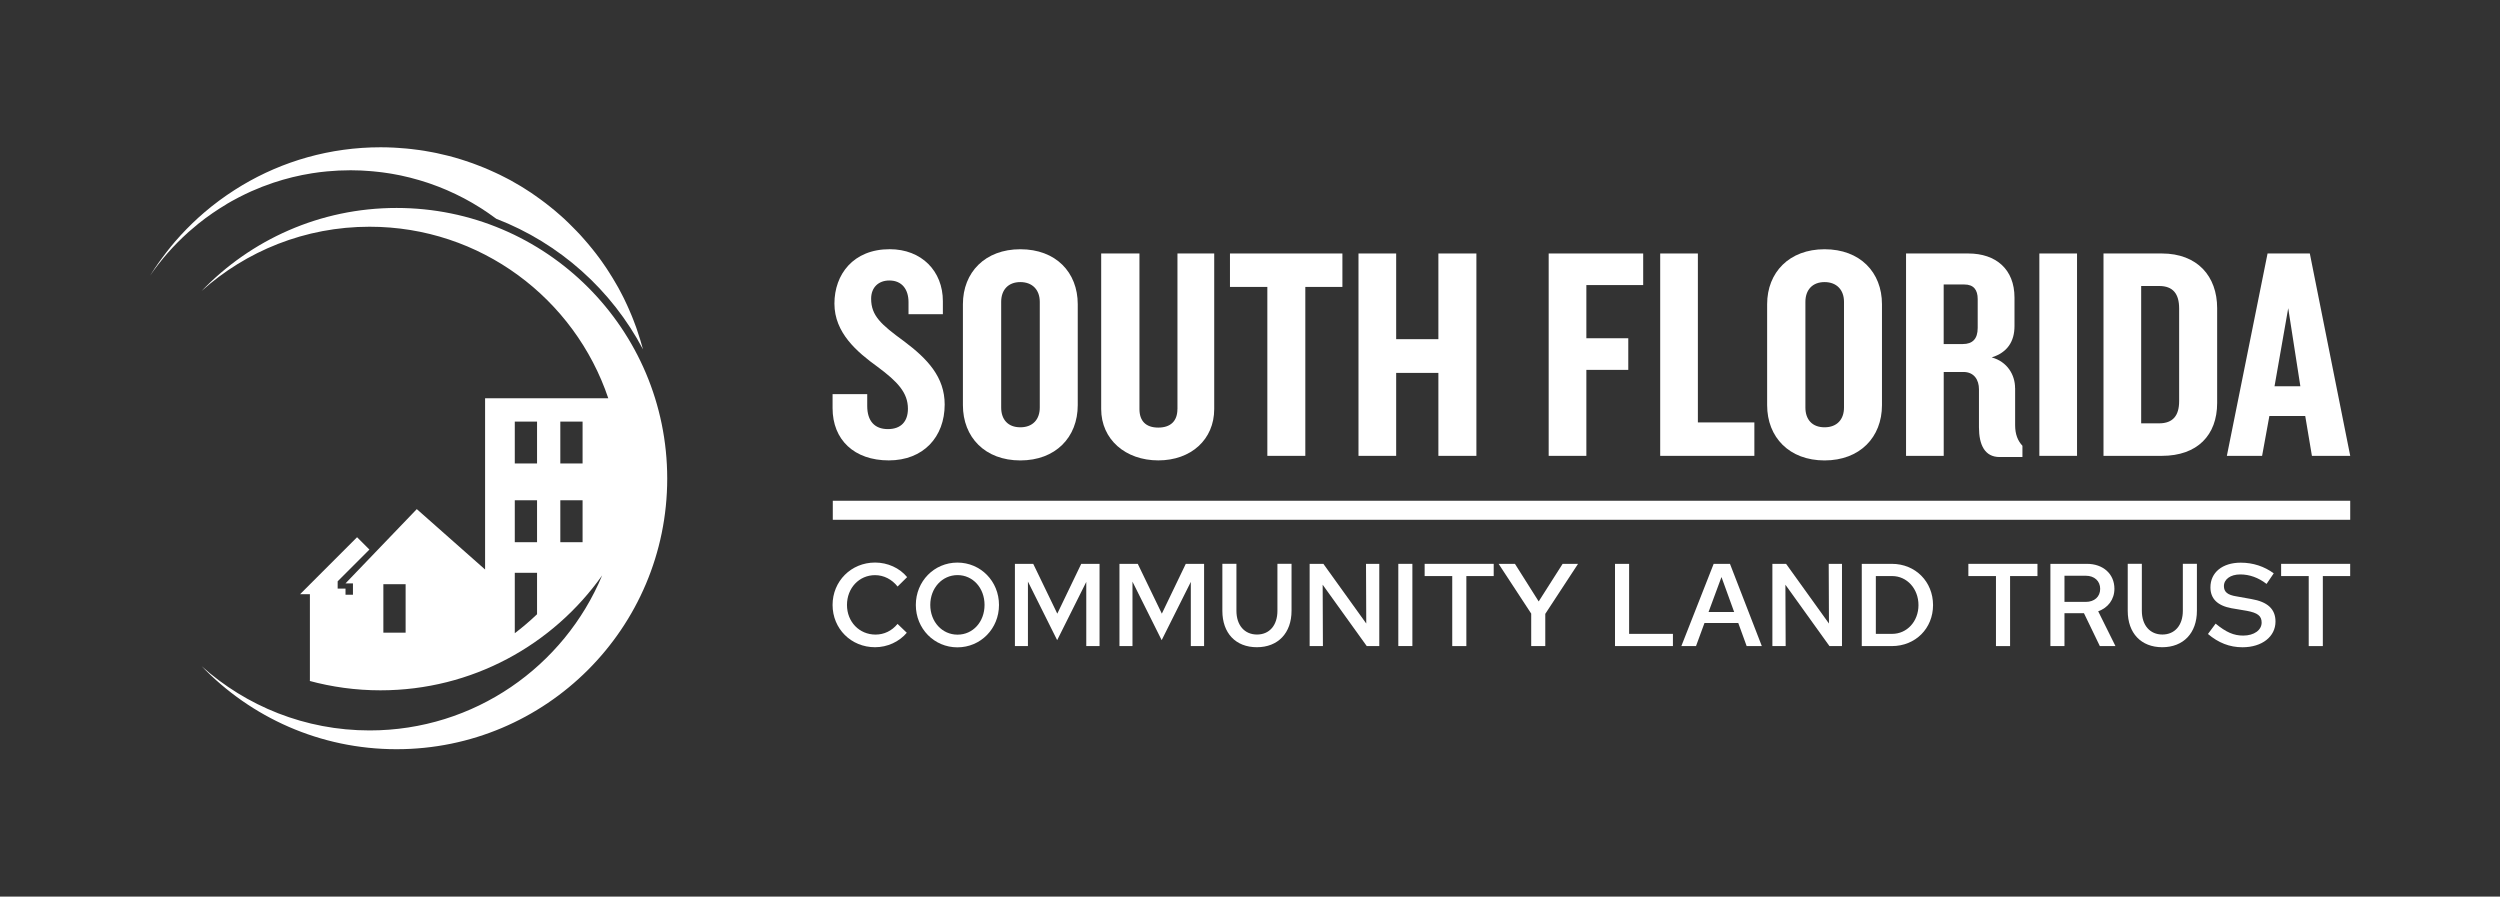 <?xml version="1.0" encoding="UTF-8"?>
<svg xmlns="http://www.w3.org/2000/svg" id="Layer_1" data-name="Layer 1" viewBox="0 0 595.2 213.46">
  <rect x="0" y="0" width="595.2" height="213.46" fill="#333333" stroke="none"/>
  <defs>
    <style>
      .cls-1 {
        fill: #fff;
        stroke-width: 0px;
      }
    </style>
  </defs>
  <g>
    <path class="cls-1" d="m53.91,48.61c.42-.25.84-.49,1.27-.73.54-.3,1.09-.6,1.64-.88.51-.27,1.03-.53,1.56-.78.48-.23.97-.46,1.46-.68,1.71-.76,3.46-1.44,5.25-2.04,2.97-.99,6.05-1.75,9.21-2.25,1.19-.19,2.38-.34,3.59-.45,1.81-.17,3.65-.26,5.51-.26.06,0,.11,0,.17,0,0,0,.01,0,.02,0,.75,0,1.49.02,2.24.05.24.01.48.03.72.04.51.03,1.02.06,1.52.1.27.02.55.05.82.07.47.04.95.09,1.42.15.27.03.55.07.82.1.49.06.97.14,1.45.21.25.04.49.08.74.12.57.1,1.14.21,1.71.32.15.03.29.05.44.09.72.15,1.44.32,2.16.5.11.03.21.06.32.09.6.15,1.19.32,1.79.49.2.06.4.12.6.18.5.15,1,.31,1.49.47.21.07.43.15.64.22.49.17.97.35,1.45.53.2.07.39.15.59.22.53.21,1.06.43,1.59.65.13.06.26.11.4.17,1.35.59,2.67,1.22,3.96,1.9.08.04.16.09.24.13.55.29,1.1.6,1.64.91.14.08.28.16.42.25.49.29.97.58,1.45.88.14.09.29.18.43.27.49.31.98.64,1.46.97.11.08.22.15.33.23.58.41,1.16.82,1.73,1.24,15.05,5.8,27.47,16.93,34.92,31.08,0,0,0,0,0-.01-.4-1.5-.86-2.98-1.36-4.44-.09-.25-.17-.5-.25-.75-.21-.58-.43-1.16-.65-1.73-.13-.32-.25-.64-.38-.96-.23-.55-.46-1.1-.7-1.65-.14-.33-.29-.65-.44-.98-.25-.54-.5-1.07-.76-1.61-.15-.31-.31-.62-.47-.92-.28-.54-.55-1.08-.85-1.61-.12-.21-.25-.42-.37-.64-.63-1.11-1.29-2.2-1.98-3.26-.15-.23-.3-.47-.45-.7-.32-.48-.65-.94-.97-1.41-.22-.31-.44-.63-.67-.94-.32-.44-.65-.88-.99-1.31-.25-.32-.5-.64-.76-.96-.33-.42-.67-.83-1.02-1.24-.27-.32-.55-.64-.83-.96-.35-.39-.69-.79-1.04-1.17-.3-.33-.61-.65-.92-.97-.57-.59-1.15-1.18-1.74-1.75-.4-.39-.8-.78-1.21-1.16-.34-.32-.7-.62-1.05-.93-.37-.32-.74-.65-1.11-.96-.36-.3-.73-.6-1.09-.89-.39-.31-.77-.62-1.17-.92-.37-.28-.73-.56-1.11-.83-.42-.31-.84-.6-1.26-.9-.36-.25-.72-.5-1.08-.75-.49-.33-.99-.64-1.48-.95-.31-.2-.62-.4-.94-.59-.79-.48-1.6-.94-2.41-1.39-.29-.16-.59-.31-.88-.46-.56-.3-1.13-.59-1.71-.87-.35-.17-.71-.34-1.07-.5-.53-.25-1.06-.49-1.6-.72-.37-.16-.74-.32-1.11-.47-.55-.23-1.1-.44-1.66-.65-.36-.14-.72-.28-1.09-.41-.62-.22-1.26-.43-1.89-.64-.3-.1-.6-.2-.9-.29-.93-.29-1.87-.56-2.82-.8-.18-.05-.36-.08-.54-.13-.78-.2-1.57-.38-2.36-.55-.34-.07-.68-.13-1.02-.2-.65-.12-1.29-.24-1.95-.35-.38-.06-.75-.12-1.13-.17-.64-.09-1.28-.17-1.92-.24-.38-.04-.75-.08-1.13-.12-.69-.07-1.39-.12-2.09-.16-.33-.02-.65-.05-.98-.06-1.02-.05-2.05-.08-3.09-.08-12.05,0-23.32,3.3-32.97,9.05-.58.35-1.16.7-1.73,1.07-2.55,1.63-4.99,3.43-7.28,5.39-.96.82-1.89,1.66-2.8,2.54-.48.47-.96.94-1.43,1.42-.94.96-1.85,1.95-2.73,2.97-.68.79-1.34,1.61-1.99,2.44-.36.46-.71.92-1.05,1.39-.63.85-1.25,1.72-1.84,2.6-.37.56-.74,1.13-1.09,1.7.65-.95,1.33-1.87,2.04-2.78,1.41-1.81,2.93-3.54,4.55-5.17,0,0,.02-.02.02-.02.77-.77,1.56-1.53,2.37-2.26.09-.08.18-.16.27-.24.72-.64,1.47-1.27,2.22-1.88,1.12-.9,2.27-1.76,3.46-2.57,1.08-.74,2.19-1.45,3.32-2.12Z"></path>
    <path class="cls-1" d="m94.41,49.51c-18.24,0-34.7,7.59-46.42,19.77,10.61-9.51,24.63-15.3,40-15.3,26.43,0,48.84,17.1,56.83,40.84h-29.33v40.77l-16.26-14.38-16.97,17.68h1.77v2.71h-1.77v-1.46h-1.87v-1.74l7.56-7.56-2.94-2.94-13.57,13.57h2.34v20.64c-.08-.02-.16-.03-.24-.04,5.43,1.48,11.14,2.28,17.04,2.28,21.81,0,41.08-10.81,52.78-27.36-9.03,21.67-30.42,36.91-55.36,36.91-15.37,0-29.39-5.79-40-15.3,11.72,12.18,28.18,19.77,46.42,19.77,35.58,0,64.43-28.85,64.43-64.43s-28.85-64.43-64.43-64.43Zm2.16,101.11h-5.3v-11.53h5.3v11.53Zm31.29-4.38c-1.68,1.6-3.45,3.11-5.3,4.52v-14.39h5.3v9.87Zm0-17.15h-5.3v-9.98h5.3v9.98Zm0-18.74h-5.3v-9.98h5.3v9.98Zm10.84,18.74h-5.3v-9.98h5.3v9.98Zm0-18.74h-5.3v-9.98h5.3v9.98Z"></path>
  </g>
  <g>
    <g>
      <rect class="cls-1" x="198.27" y="119.22" width="361.27" height="4.53"></rect>
      <g>
        <path class="cls-1" d="m213.68,148.53l2.21,2.12c-1.82,2.15-4.64,3.44-7.55,3.44-5.73,0-10.12-4.42-10.12-10.07s4.42-10.09,10.12-10.09c2.99,0,5.84,1.29,7.63,3.47l-2.27,2.24c-1.37-1.73-3.3-2.71-5.37-2.71-3.8,0-6.68,3.08-6.68,7.1s2.94,7.05,6.8,7.05c2.04,0,3.89-.89,5.23-2.54Z"></path>
        <path class="cls-1" d="m227.94,154.12c-5.54,0-9.9-4.45-9.9-10.09s4.36-10.09,9.9-10.09,9.9,4.45,9.9,10.09-4.36,10.09-9.9,10.09Zm.03-17.2c-3.66,0-6.49,3.08-6.49,7.1s2.82,7.08,6.49,7.08,6.43-3.05,6.43-7.08-2.77-7.1-6.43-7.1Z"></path>
        <path class="cls-1" d="m244.73,138.46v15.35h-3.1v-19.57h4.36l5.73,11.86,5.7-11.86h4.36v19.57h-3.16v-15.27l-6.93,13.87-6.96-13.95Z"></path>
        <path class="cls-1" d="m269.62,138.46v15.35h-3.1v-19.57h4.36l5.73,11.86,5.7-11.86h4.36v19.57h-3.16v-15.27l-6.94,13.87-6.96-13.95Z"></path>
        <path class="cls-1" d="m299.24,154.09c-5.03,0-8.22-3.33-8.22-8.67v-11.19h3.35v11.19c0,3.44,1.93,5.65,4.9,5.65s4.86-2.21,4.86-5.65v-11.19h3.36v11.19c0,5.29-3.22,8.67-8.25,8.67Z"></path>
        <path class="cls-1" d="m315.07,134.24l10.21,14.21-.06-14.21h3.16v19.57h-2.99l-10.49-14.6.06,14.6h-3.16v-19.57h3.27Z"></path>
        <path class="cls-1" d="m332.91,134.24h3.35v19.57h-3.35v-19.57Z"></path>
        <path class="cls-1" d="m339.18,134.24h16.44v2.91h-6.51v16.67h-3.36v-16.67h-6.57v-2.91Z"></path>
        <path class="cls-1" d="m364.54,146.07l-7.75-11.83h3.89l5.65,8.95,5.7-8.95h3.67l-7.8,11.91v7.66h-3.35v-7.75Z"></path>
        <path class="cls-1" d="m384.51,134.24h3.35v16.67h10.43v2.91h-13.79v-19.57Z"></path>
        <path class="cls-1" d="m407.98,134.24h3.89l7.58,19.57h-3.61l-1.99-5.48h-8.05l-2.01,5.48h-3.49l7.69-19.57Zm4.89,11.47l-3.02-8.33-3.08,8.33h6.1Z"></path>
        <path class="cls-1" d="m425.23,134.24l10.21,14.21-.06-14.21h3.16v19.57h-2.99l-10.48-14.6.06,14.6h-3.16v-19.57h3.27Z"></path>
        <path class="cls-1" d="m443.25,134.24h7.16c5.65,0,9.81,4.28,9.81,9.82s-4.17,9.76-9.81,9.76h-7.16v-19.57Zm3.35,2.91v13.76h3.89c3.52,0,6.26-2.96,6.26-6.85s-2.74-6.91-6.26-6.91h-3.89Z"></path>
        <path class="cls-1" d="m468.64,134.24h16.44v2.91h-6.52v16.67h-3.36v-16.67h-6.57v-2.91Z"></path>
        <path class="cls-1" d="m488.16,134.24h8.7c3.86,0,6.54,2.41,6.54,5.93,0,2.54-1.51,4.53-3.86,5.37l4.11,8.28h-3.72l-3.78-7.83h-4.64v7.83h-3.35v-19.57Zm3.35,2.82v6.24h5.06c2.07,0,3.44-1.23,3.44-3.1s-1.37-3.13-3.44-3.13h-5.06Z"></path>
        <path class="cls-1" d="m514.79,154.09c-5.03,0-8.22-3.33-8.22-8.67v-11.19h3.36v11.19c0,3.44,1.93,5.65,4.89,5.65s4.87-2.21,4.87-5.65v-11.19h3.35v11.19c0,5.29-3.21,8.67-8.25,8.67Z"></path>
        <path class="cls-1" d="m527.49,148.47c2.52,2.07,4.33,2.85,6.57,2.85,2.6,0,4.39-1.31,4.39-3.1,0-1.59-.95-2.32-3.55-2.8l-3.61-.61c-3.38-.62-5.03-2.29-5.03-4.98,0-3.52,2.83-5.87,7.21-5.87,2.94,0,5.62.89,7.86,2.54l-1.71,2.52c-1.95-1.51-4.08-2.26-6.26-2.26-2.35,0-3.89,1.17-3.89,2.77,0,1.4.87,2.13,3.02,2.46l3.47.62c3.94.67,5.79,2.41,5.79,5.37,0,3.58-3.19,6.12-7.86,6.12-3.08,0-5.73-1.06-8.22-3.16l1.82-2.46Z"></path>
        <path class="cls-1" d="m543.09,134.24h16.44v2.91h-6.51v16.67h-3.36v-16.67h-6.57v-2.91Z"></path>
      </g>
    </g>
    <g>
      <path class="cls-1" d="m215.14,81.18c-5.35-3.91-7.74-6.01-7.74-10.06,0-2.68,1.74-4.34,4.34-4.34,3.04,0,4.56,2.17,4.56,5.14v2.89h8.18v-3.11c0-7.16-5.06-12.37-12.66-12.37-8.68,0-13.16,6-13.16,12.95s5.35,11.5,10.27,15.05c4.77,3.54,7.23,6.15,7.23,9.98,0,2.97-1.59,4.85-4.77,4.85s-4.92-1.95-4.92-5.5v-2.82h-8.25v3.33c0,7.52,5.14,12.44,13.38,12.44s13.31-5.57,13.31-13.31c0-6.51-4.05-10.85-9.77-15.12Z"></path>
      <path class="cls-1" d="m242.92,59.34c-8.39,0-13.67,5.5-13.67,13.09v24.02c0,7.67,5.28,13.17,13.67,13.17s13.67-5.5,13.67-13.17v-24.02c0-7.6-5.21-13.09-13.67-13.09Zm4.63,37.69c0,2.82-1.66,4.7-4.63,4.7s-4.56-1.88-4.56-4.7v-25.17c0-2.82,1.66-4.7,4.56-4.7s4.63,1.88,4.63,4.7v25.17Z"></path>
      <path class="cls-1" d="m280.32,97.39c0,2.82-1.59,4.41-4.56,4.41s-4.48-1.59-4.48-4.41v-37.04h-9.11v37.04c0,7.23,5.79,12.22,13.6,12.22s13.31-4.99,13.31-12.22v-37.04h-8.75v37.04Z"></path>
      <polygon class="cls-1" points="292.83 68.31 301.73 68.31 301.73 108.53 310.77 108.53 310.77 68.31 319.6 68.31 319.6 60.35 292.83 60.35 292.83 68.31"></polygon>
      <polygon class="cls-1" points="342.45 80.75 332.4 80.75 332.4 60.35 323.43 60.35 323.43 108.53 332.4 108.53 332.4 88.78 342.45 88.78 342.45 108.53 351.5 108.53 351.5 60.35 342.45 60.35 342.45 80.75"></polygon>
      <polygon class="cls-1" points="368.71 108.53 377.68 108.53 377.68 88.06 387.66 88.06 387.66 80.53 377.68 80.53 377.68 67.87 391.21 67.87 391.21 60.35 368.71 60.35 368.71 108.53"></polygon>
      <polygon class="cls-1" points="404.23 60.35 395.26 60.35 395.26 108.53 417.68 108.53 417.68 100.57 404.23 100.57 404.23 60.35"></polygon>
      <path class="cls-1" d="m434.39,59.34c-8.39,0-13.67,5.5-13.67,13.09v24.02c0,7.67,5.28,13.17,13.67,13.17s13.67-5.5,13.67-13.17v-24.02c0-7.6-5.21-13.09-13.67-13.09Zm4.63,37.69c0,2.82-1.66,4.7-4.63,4.7s-4.56-1.88-4.56-4.7v-25.17c0-2.82,1.66-4.7,4.56-4.7s4.63,1.88,4.63,4.7v25.17Z"></path>
      <path class="cls-1" d="m479.75,92.4c0-3.11-1.81-6.29-5.57-7.31,3.76-1.16,5.43-3.83,5.43-7.45v-6.8c0-6.73-4.41-10.49-10.99-10.49h-14.83v48.18h8.97v-19.97h4.7c2.53,0,3.69,1.88,3.69,4.12v9.04c0,4.2,1.38,7.09,4.92,7.09h5.43v-2.68c-1.08-1.16-1.74-2.68-1.74-4.92v-8.83Zm-8.9-14.32c0,2.6-1.23,3.83-3.54,3.83h-4.56v-14.18h4.92c2.24,0,3.18,1.3,3.18,3.47v6.87Z"></path>
      <rect class="cls-1" x="485.53" y="60.35" width="8.97" height="48.18"></rect>
      <path class="cls-1" d="m514.69,60.35h-13.89v48.18h13.89c8.46,0,13.17-4.92,13.17-12.59v-22.57c0-7.6-4.7-13.02-13.17-13.02Zm4.12,35.16c0,3.4-1.45,5.28-4.77,5.28h-4.27v-32.7h4.27c3.33,0,4.77,1.88,4.77,5.35v22.06Z"></path>
      <path class="cls-1" d="m549.91,60.35h-10.05l-9.69,48.18h8.39l1.73-9.48h8.54l1.59,9.48h9.12l-9.62-48.18Zm-8.39,31.61l3.26-18.59,2.89,18.59h-6.15Z"></path>
    </g>
  </g>
</svg>
